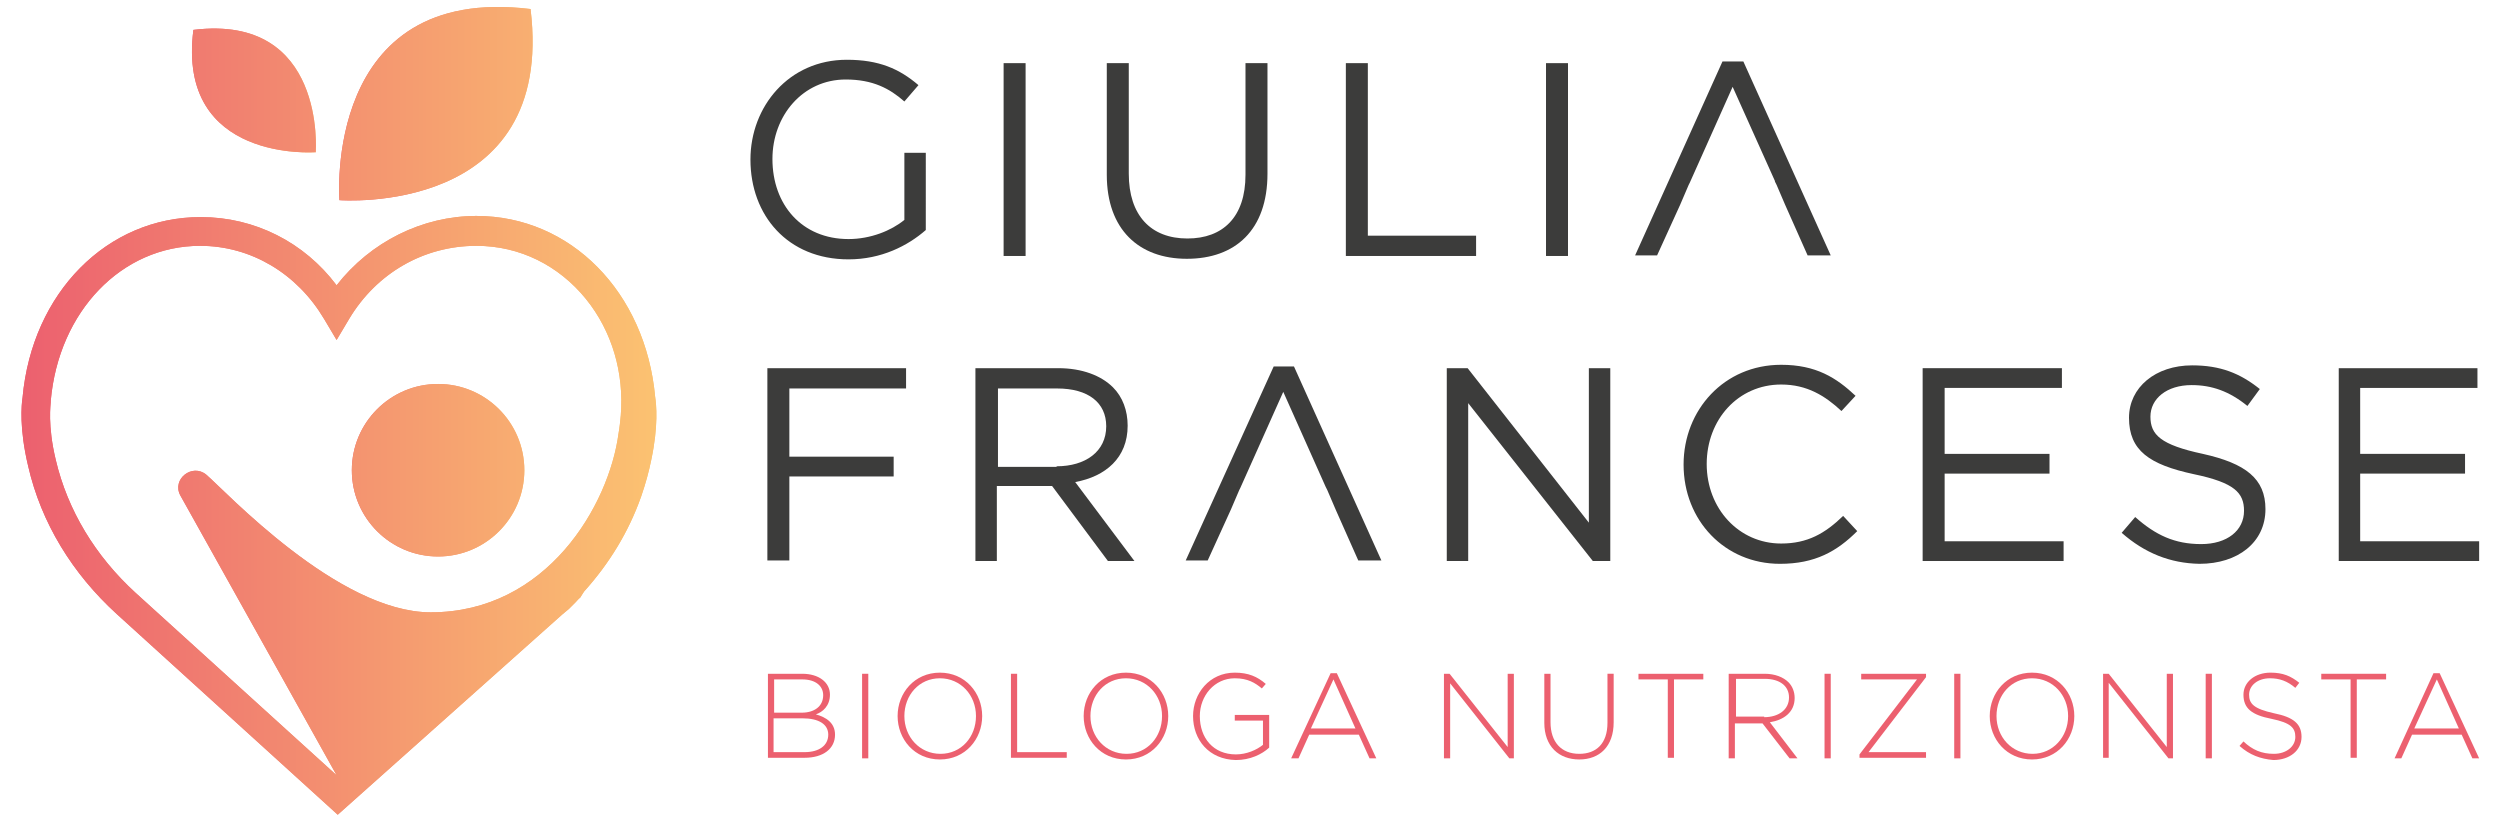 <?xml version="1.0" encoding="utf-8"?>
<!-- Generator: Adobe Illustrator 21.0.2, SVG Export Plug-In . SVG Version: 6.00 Build 0)  -->
<svg version="1.1" id="Livello_1" xmlns="http://www.w3.org/2000/svg" xmlns:xlink="http://www.w3.org/1999/xlink" x="0px" y="0px"
	 viewBox="0 0 443.4 145.7" style="enable-background:new 0 0 443.4 145.7;" xml:space="preserve">
<style type="text/css">
	.st0{fill:#3C3C3B;}
	.st1{fill:#EC606F;}
	.st2{fill:url(#SVGID_1_);}
	.st3{fill:url(#SVGID_2_);}
	.st4{fill:url(#SVGID_3_);}
	.st5{fill:url(#SVGID_4_);}
	.st6{fill:url(#SVGID_5_);}
	.st7{fill:url(#SVGID_6_);}
	.st8{fill:url(#SVGID_7_);}
	.st9{fill:url(#SVGID_8_);}
</style>
<g>
	<g>
		<path class="st0" d="M178,11.2h3.9v34.2H178V11.2z"/>
		<path class="st0" d="M196.3,31V11.2h3.9v19.6c0,7.4,3.9,11.5,10.4,11.5c6.3,0,10.3-3.8,10.3-11.3V11.2h3.9v19.6
			c0,10-5.7,15.1-14.3,15.1C202,45.9,196.3,40.7,196.3,31z"/>
		<path class="st0" d="M238.7,11.2h3.9v30.6h19.2v3.6h-23.1V11.2z"/>
		<path class="st0" d="M274.2,11.2h3.9v34.2h-3.9V11.2z"/>
		<polygon class="st0" points="309.2,10.9 305.5,10.9 290,45.3 293.9,45.3 298,36.3 298,36.3 299.5,32.8 299.5,32.8 299.7,32.4 
			307.3,15.4 314.8,32.1 314.8,32.1 314.8,32.2 315.1,32.8 315.1,32.8 316.6,36.3 316.6,36.3 320.6,45.3 324.7,45.3 		"/>
		<path class="st0" d="M160.4,27.1v3.5V39c-2.3,1.9-6,3.4-9.9,3.4c-8.3,0-13.5-6.1-13.5-14.2c0-7.7,5.4-14.1,13-14.1
			c4.8,0,7.8,1.6,10.4,3.9l2.5-2.9c-3.4-2.9-7-4.5-12.7-4.5c-10.3,0-17.1,8.3-17.1,17.7c0,9.9,6.6,17.7,17.4,17.7
			c5.8,0,10.5-2.4,13.7-5.2V27.1H160.4z"/>
		<g>
			<path class="st0" d="M136.1,65.3h24.6v3.6H140V81h18.5v3.5H140v14.9h-3.9V65.3z"/>
			<path class="st0" d="M173,65.3h14.7c4.2,0,7.6,1.3,9.7,3.4c1.7,1.7,2.6,4.1,2.6,6.8c0,5.7-3.9,9-9.3,10l10.5,14h-4.7l-9.9-13.3
				h-9.8v13.3H173V65.3z M187.4,82.7c5.1,0,8.8-2.6,8.8-7.1c0-4.2-3.2-6.7-8.7-6.7h-10.5v13.9H187.4z"/>
			<path class="st0" d="M256.7,65.3h3.6l21.5,27.4V65.3h3.8v34.2h-3.1l-22.1-28v28h-3.8V65.3z"/>
			<path class="st0" d="M298.6,82.4c0-9.7,7.2-17.7,17.3-17.7c6.2,0,9.8,2.3,13.2,5.5l-2.5,2.7c-2.9-2.7-6.1-4.7-10.7-4.7
				c-7.6,0-13.2,6.2-13.2,14.1c0,7.9,5.7,14.1,13.2,14.1c4.7,0,7.8-1.8,11-4.9l2.5,2.7c-3.6,3.6-7.5,5.8-13.7,5.8
				C305.9,100,298.6,92.3,298.6,82.4z"/>
			<path class="st0" d="M341,65.3h24.7v3.5h-20.8v11.7h18.6V84h-18.6v12H366v3.5H341V65.3z"/>
			<path class="st0" d="M376.3,94.5l2.4-2.8c3.6,3.2,7,4.8,11.7,4.8c4.6,0,7.6-2.4,7.6-5.9c0-3.2-1.7-5-8.9-6.5
				c-7.9-1.7-11.5-4.2-11.5-10c0-5.4,4.7-9.3,11.2-9.3c5,0,8.5,1.4,12,4.2l-2.2,3c-3.2-2.6-6.3-3.7-9.9-3.7c-4.4,0-7.3,2.4-7.3,5.6
				c0,3.2,1.8,5,9.3,6.6c7.6,1.7,11.1,4.4,11.1,9.8c0,5.9-4.9,9.7-11.7,9.7C384.9,99.9,380.4,98.1,376.3,94.5z"/>
			<path class="st0" d="M414.7,65.3h24.7v3.5h-20.8v11.7h18.6V84h-18.6v12h21.1v3.5h-24.9V65.3z"/>
			<polygon class="st0" points="229.5,65 225.9,65 210.3,99.4 214.2,99.4 218.3,90.4 218.3,90.4 219.8,86.9 219.8,86.9 220,86.5 
				227.6,69.5 235.1,86.3 235.1,86.3 235.1,86.3 235.4,86.9 235.4,86.9 236.9,90.4 236.9,90.4 240.9,99.4 245,99.4 			"/>
		</g>
		<g>
			<path class="st1" d="M136.1,119.5h6.2c2.9,0,4.9,1.5,4.9,3.7c0,2-1.3,3.1-2.5,3.5c1.8,0.5,3.4,1.5,3.4,3.6c0,2.5-2.1,4.1-5.4,4.1
				h-6.5V119.5z M142.2,126.4c2.2,0,3.8-1.1,3.8-3.1c0-1.6-1.3-2.8-3.7-2.8h-5v5.9H142.2z M142.7,133.4c2.6,0,4.2-1.2,4.2-3.1
				c0-1.8-1.6-2.9-4.6-2.9h-5.1v6H142.7z"/>
			<path class="st1" d="M152.9,119.5h1.1v15h-1.1V119.5z"/>
			<path class="st1" d="M159.2,127c0-4.1,3-7.7,7.5-7.7c4.5,0,7.5,3.6,7.5,7.7c0,4.1-3,7.7-7.5,7.7
				C162.2,134.7,159.2,131.1,159.2,127z M173.1,127c0-3.7-2.7-6.7-6.4-6.7c-3.7,0-6.3,3-6.3,6.7c0,3.7,2.7,6.7,6.4,6.7
				C170.5,133.7,173.1,130.7,173.1,127z"/>
			<path class="st1" d="M179.3,119.5h1.1v13.9h8.8v1h-9.9V119.5z"/>
			<path class="st1" d="M192.2,127c0-4.1,3-7.7,7.5-7.7c4.5,0,7.5,3.6,7.5,7.7c0,4.1-3,7.7-7.5,7.7
				C195.2,134.7,192.2,131.1,192.2,127z M206.1,127c0-3.7-2.7-6.7-6.4-6.7c-3.7,0-6.3,3-6.3,6.7c0,3.7,2.7,6.7,6.4,6.7
				C203.5,133.7,206.1,130.7,206.1,127z"/>
			<path class="st1" d="M211.6,127c0-4,2.9-7.7,7.4-7.7c2.4,0,4,0.7,5.5,2l-0.7,0.8c-1.2-1-2.5-1.8-4.8-1.8c-3.6,0-6.2,3.1-6.2,6.7
				c0,3.9,2.4,6.8,6.4,6.8c1.9,0,3.7-0.8,4.8-1.7v-4.3h-5v-1h6.1v5.8c-1.3,1.2-3.4,2.2-5.9,2.2C214.4,134.7,211.6,131.2,211.6,127z"
				/>
			<path class="st1" d="M236,119.4h1.1l7,15.1h-1.2l-1.9-4.2h-8.8l-1.9,4.2H229L236,119.4z M240.4,129.2l-3.9-8.7l-4,8.7H240.4z"/>
			<path class="st1" d="M256.1,119.5h1l10.3,13v-13h1.1v15h-0.8l-10.5-13.3v13.3h-1.1V119.5z"/>
			<path class="st1" d="M273.9,128.2v-8.7h1.1v8.6c0,3.5,1.9,5.6,5.1,5.6c3,0,5-1.8,5-5.5v-8.7h1.1v8.6c0,4.3-2.5,6.6-6.1,6.6
				C276.5,134.7,273.9,132.4,273.9,128.2z"/>
			<path class="st1" d="M295.8,120.5h-5.2v-1h11.5v1h-5.2v13.9h-1.1V120.5z"/>
			<path class="st1" d="M306.7,119.5h6.3c1.8,0,3.3,0.6,4.2,1.5c0.7,0.7,1.1,1.7,1.1,2.8c0,2.5-1.9,3.9-4.4,4.3l4.9,6.4h-1.4
				l-4.8-6.2h-4.9v6.2h-1.1V119.5z M312.9,127.2c2.5,0,4.4-1.3,4.4-3.5c0-2-1.6-3.3-4.3-3.3h-5.1v6.7H312.9z"/>
			<path class="st1" d="M323.6,119.5h1.1v15h-1.1V119.5z"/>
			<path class="st1" d="M329.8,133.8l10.2-13.3h-9.9v-1h11.5v0.6l-10.2,13.3h10.2v1h-11.8V133.8z"/>
			<path class="st1" d="M346.6,119.5h1.1v15h-1.1V119.5z"/>
			<path class="st1" d="M352.9,127c0-4.1,3-7.7,7.5-7.7c4.5,0,7.5,3.6,7.5,7.7c0,4.1-3,7.7-7.5,7.7
				C355.9,134.7,352.9,131.1,352.9,127z M366.8,127c0-3.7-2.7-6.7-6.4-6.7c-3.7,0-6.3,3-6.3,6.7c0,3.7,2.7,6.7,6.4,6.7
				C364.1,133.7,366.8,130.7,366.8,127z"/>
			<path class="st1" d="M373,119.5h1l10.3,13v-13h1.1v15h-0.8L374,121.1v13.3H373V119.5z"/>
			<path class="st1" d="M391.2,119.5h1.1v15h-1.1V119.5z"/>
			<path class="st1" d="M397.2,132.3l0.7-0.8c1.6,1.5,3.2,2.2,5.4,2.2c2.2,0,3.8-1.3,3.8-3c0-1.6-0.8-2.5-4.2-3.2
				c-3.6-0.7-5-1.9-5-4.3c0-2.2,2-3.9,4.8-3.9c2.2,0,3.6,0.6,5.1,1.8l-0.7,0.9c-1.4-1.2-2.8-1.7-4.5-1.7c-2.2,0-3.7,1.3-3.7,2.9
				c0,1.6,0.8,2.5,4.4,3.3c3.5,0.7,4.9,1.9,4.9,4.2c0,2.4-2.1,4.1-5,4.1C400.9,134.6,399,133.9,397.2,132.3z"/>
			<path class="st1" d="M416.9,120.5h-5.2v-1h11.5v1H418v13.9h-1.1V120.5z"/>
			<path class="st1" d="M431.6,119.4h1.1l7,15.1h-1.2l-1.9-4.2h-8.8l-1.9,4.2h-1.2L431.6,119.4z M436.1,129.2l-3.9-8.7l-4,8.7H436.1
				z"/>
		</g>
	</g>
	<g>
		<g>
			<linearGradient id="SVGID_1_" gradientUnits="userSpaceOnUse" x1="62.442" y1="83.38" x2="92.945" y2="83.38">
				<stop  offset="0" style="stop-color:#EC606F"/>
				<stop  offset="0.998" style="stop-color:#FBC271"/>
			</linearGradient>
			<circle class="st2" cx="77.7" cy="83.4" r="15.3"/>
			<linearGradient id="SVGID_2_" gradientUnits="userSpaceOnUse" x1="60.103" y1="18.417" x2="94.461" y2="18.417">
				<stop  offset="0" style="stop-color:#EC606F"/>
				<stop  offset="0.998" style="stop-color:#FBC271"/>
			</linearGradient>
			<path class="st3" d="M94.1,1.6C57.2-2.9,60.2,35.5,60.2,35.5S98.6,38.5,94.1,1.6z"/>
			<linearGradient id="SVGID_3_" gradientUnits="userSpaceOnUse" x1="34.012" y1="16.077" x2="55.988" y2="16.077">
				<stop  offset="0" style="stop-color:#EC606F"/>
				<stop  offset="0.998" style="stop-color:#FBC271"/>
			</linearGradient>
			<path class="st4" d="M56,27c0,0,1.9-24.6-21.7-21.7C31.3,28.9,56,27,56,27z"/>
			<linearGradient id="SVGID_4_" gradientUnits="userSpaceOnUse" x1="3.762" y1="91.472" x2="116.442" y2="91.472">
				<stop  offset="0" style="stop-color:#EC606F"/>
				<stop  offset="0.998" style="stop-color:#FBC271"/>
			</linearGradient>
			<path class="st5" d="M103.4,105.2c0.1-0.1,0.1-0.2,0.2-0.3c4.5-5,7.9-10.6,10.1-16.8c0.8-2.3,1.4-4.5,1.8-6.5
				c1.3-6.1,0.9-9.9,0.7-11.2c-1.7-18.6-15-32.1-31.7-32.1c-9.6,0-18.8,4.6-24.8,12.3C54,43,45.2,38.5,35.6,38.5
				C19,38.5,5.7,51.9,4,70.5c-0.2,1.3-0.6,5.5,1,12.2c2.3,10,7.8,19,15.7,26.2l39.2,35.6l39.8-35.5c0,0,0,0,0,0l1.2-1l0,0l1.2-1.2
				c0.3-0.3,0.5-0.6,0.8-0.8L103.4,105.2z M24,105.1c-7.1-6.5-12-14.6-14.1-23.5C8.4,75.4,9,71.7,9,71.3l0-0.2
				c1.4-15.9,12.6-27.5,26.5-27.5c9,0,17.2,4.9,22,13l2.2,3.7l2.2-3.7c4.9-8.2,13.3-13,22.6-13c7.7,0,14.6,3.5,19.4,9.4
				c4.7,5.8,6.8,13.2,6.2,20.7c-0.1,1-0.2,2.1-0.4,3.2c-1.7,12.7-12.7,31.7-33.3,31.7c-16.5,0-36.5-21.6-39.8-24.4
				c-2.5-2.1-6.2,0.8-4.6,3.7l27.7,49.6L24,105.1z"/>
		</g>
		<g>
			<linearGradient id="SVGID_5_" gradientUnits="userSpaceOnUse" x1="3.762" y1="72.856" x2="116.442" y2="72.856">
				<stop  offset="0" style="stop-color:#EC606F"/>
				<stop  offset="0.998" style="stop-color:#FBC271"/>
			</linearGradient>
			<circle class="st6" cx="77.7" cy="83.4" r="15.3"/>
			<linearGradient id="SVGID_6_" gradientUnits="userSpaceOnUse" x1="3.762" y1="72.856" x2="116.442" y2="72.856">
				<stop  offset="0" style="stop-color:#EC606F"/>
				<stop  offset="0.998" style="stop-color:#FBC271"/>
			</linearGradient>
			<path class="st7" d="M94.1,1.6C57.2-2.9,60.2,35.5,60.2,35.5S98.6,38.5,94.1,1.6z"/>
			<linearGradient id="SVGID_7_" gradientUnits="userSpaceOnUse" x1="3.762" y1="72.856" x2="116.442" y2="72.856">
				<stop  offset="0" style="stop-color:#EC606F"/>
				<stop  offset="0.998" style="stop-color:#FBC271"/>
			</linearGradient>
			<path class="st8" d="M56,27c0,0,1.9-24.6-21.7-21.7C31.3,28.9,56,27,56,27z"/>
			<linearGradient id="SVGID_8_" gradientUnits="userSpaceOnUse" x1="3.762" y1="72.856" x2="116.442" y2="72.856">
				<stop  offset="0" style="stop-color:#EC606F"/>
				<stop  offset="0.998" style="stop-color:#FBC271"/>
			</linearGradient>
			<path class="st9" d="M103.4,105.2c0.1-0.1,0.1-0.2,0.2-0.3c4.5-5,7.9-10.6,10.1-16.8c0.8-2.3,1.4-4.5,1.8-6.5
				c1.3-6.1,0.9-9.9,0.7-11.2c-1.7-18.6-15-32.1-31.7-32.1c-9.6,0-18.8,4.6-24.8,12.3C54,43,45.2,38.5,35.6,38.5
				C19,38.5,5.7,51.9,4,70.5c-0.2,1.3-0.6,5.5,1,12.2c2.3,10,7.8,19,15.7,26.2l39.2,35.6l39.8-35.5c0,0,0,0,0,0l1.2-1l0,0l1.2-1.2
				c0.3-0.3,0.5-0.6,0.8-0.8L103.4,105.2z M24,105.1c-7.1-6.5-12-14.6-14.1-23.5C8.4,75.4,9,71.7,9,71.3l0-0.2
				c1.4-15.9,12.6-27.5,26.5-27.5c9,0,17.2,4.9,22,13l2.2,3.7l2.2-3.7c4.9-8.2,13.3-13,22.6-13c7.7,0,14.6,3.5,19.4,9.4
				c4.7,5.8,6.8,13.2,6.2,20.7c-0.1,1-0.2,2.1-0.4,3.2c-1.7,12.7-12.7,31.7-33.3,31.7c-16.5,0-36.5-21.6-39.8-24.4
				c-2.5-2.1-6.2,0.8-4.6,3.7l27.7,49.6L24,105.1z"/>
		</g>
	</g>
</g>
</svg>
